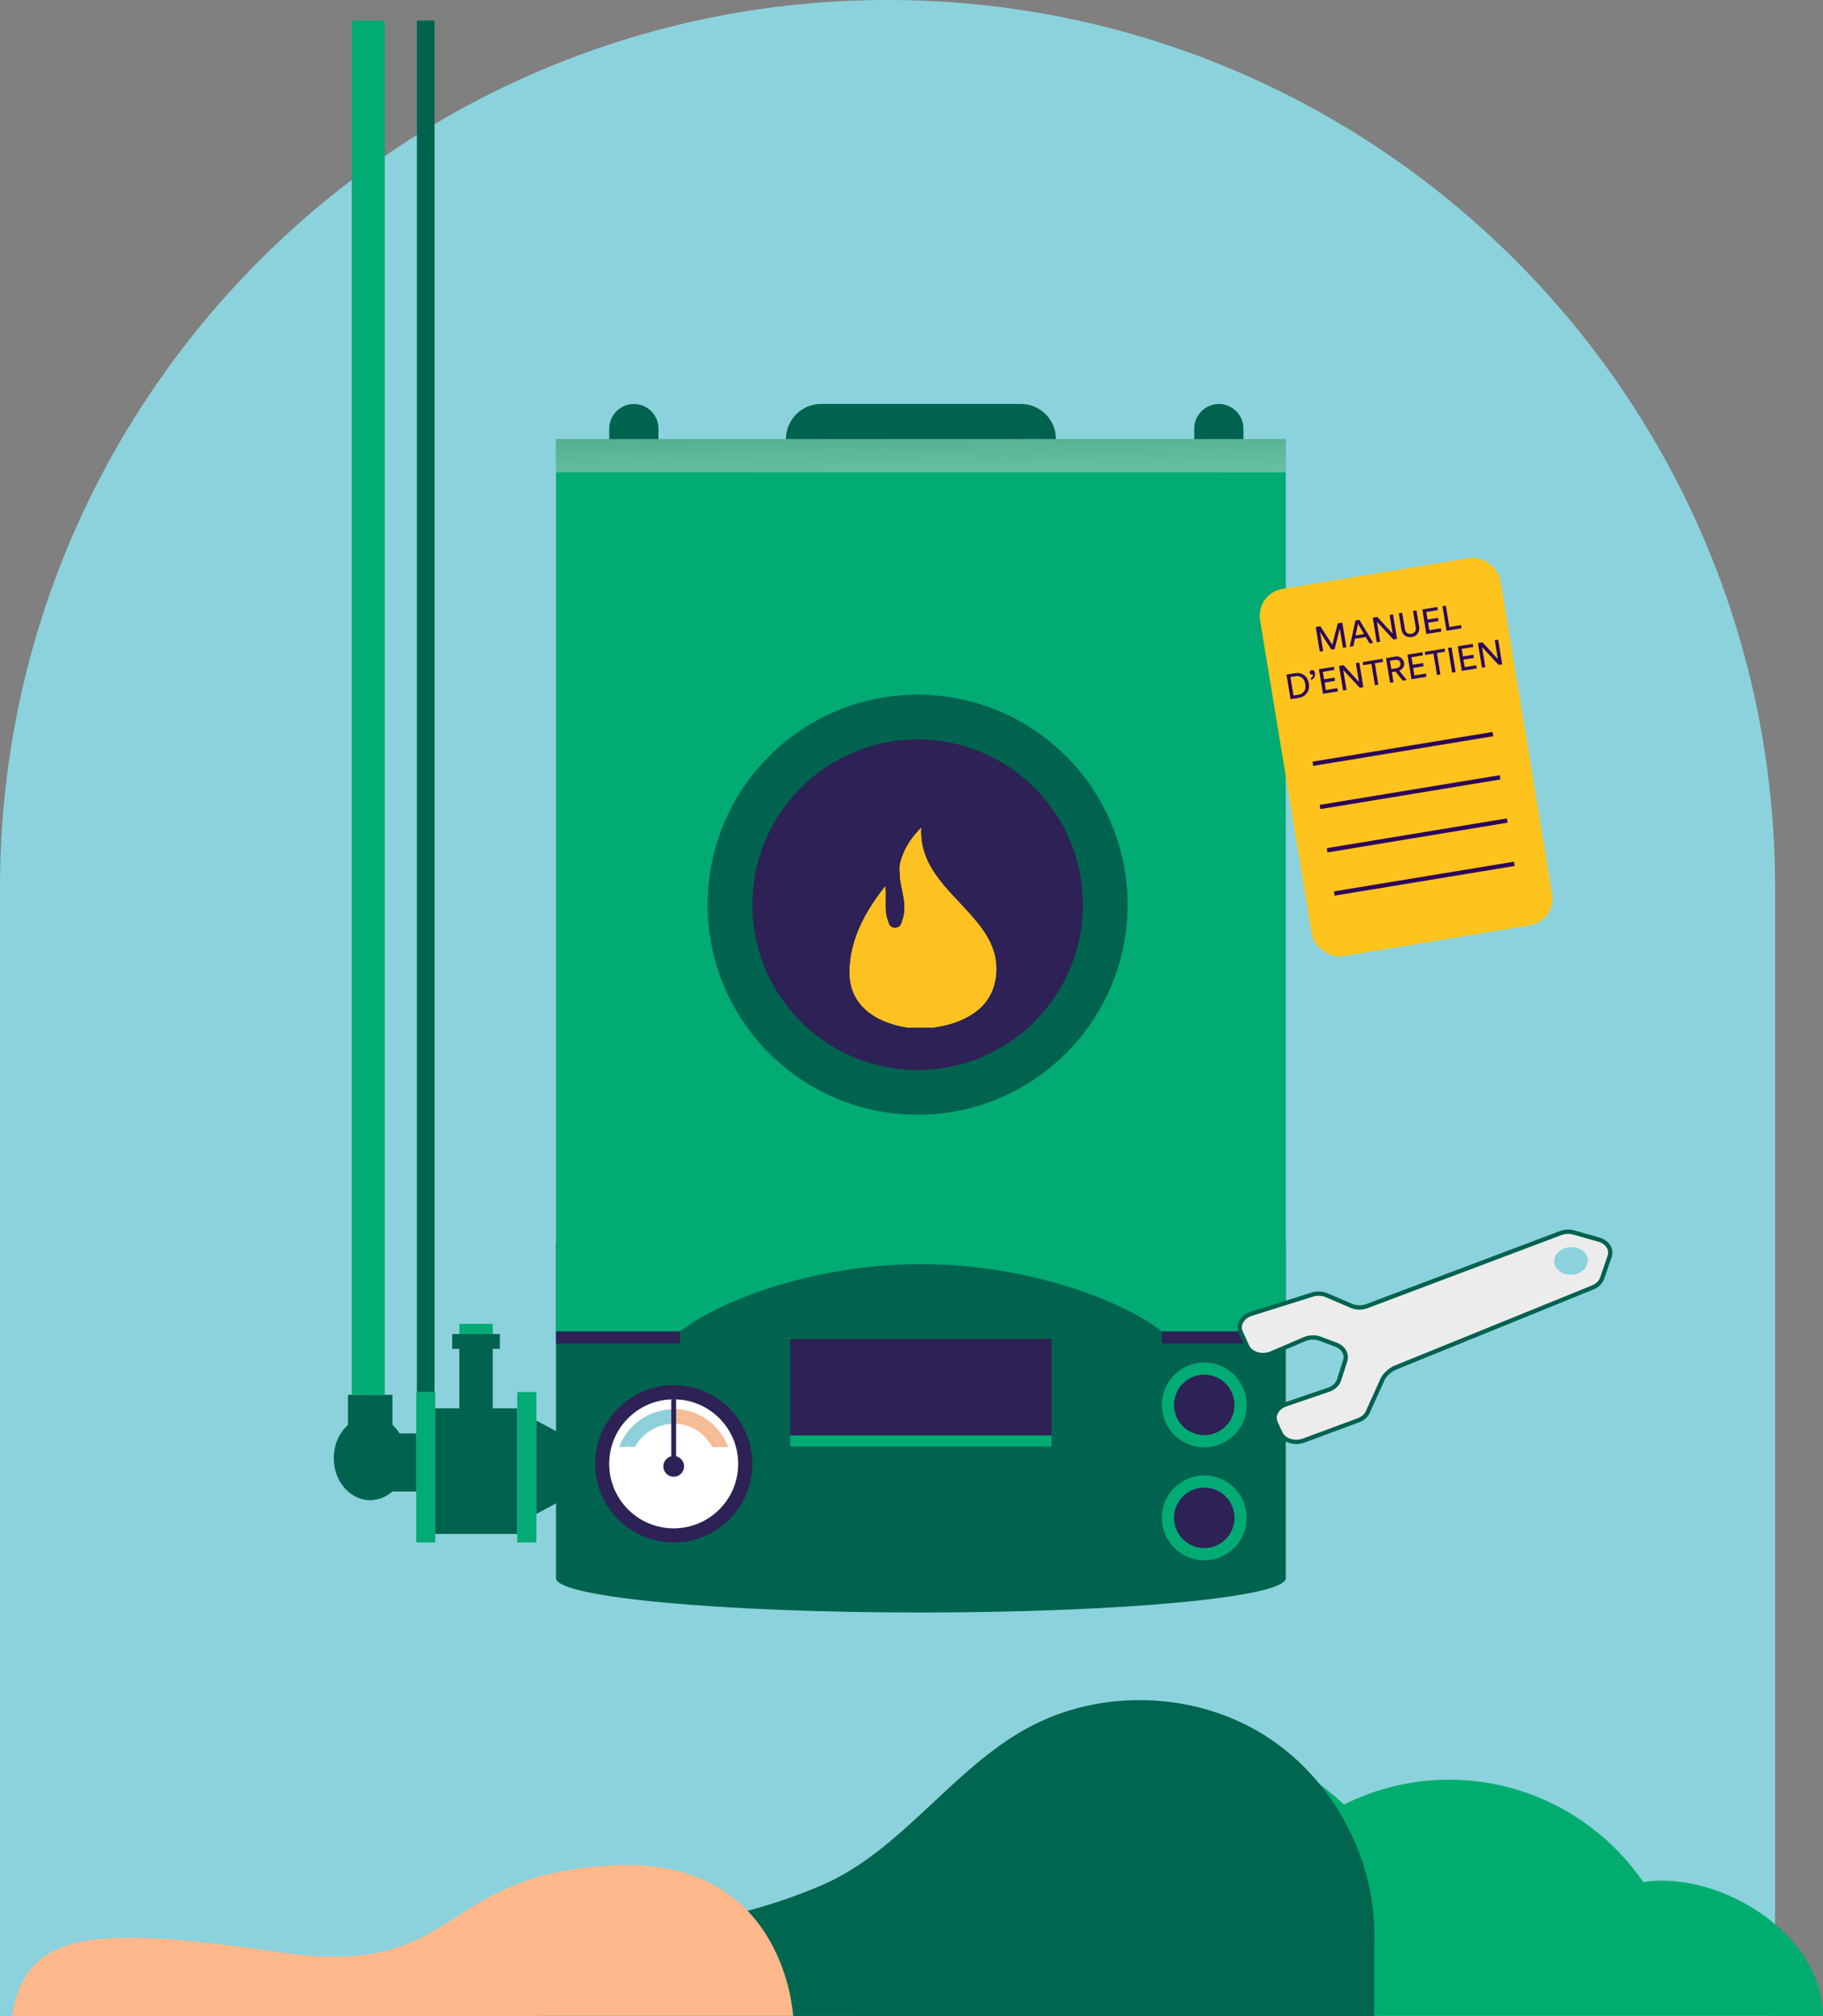 <?xml version="1.0" encoding="UTF-8"?> <svg xmlns="http://www.w3.org/2000/svg" xmlns:xlink="http://www.w3.org/1999/xlink" id="Calque_2" data-name="Calque 2" viewBox="0 0 425.13 470.01"><rect x="0" y="0" width="425.13" height="470.01" fill="#808080" stroke="none"/><defs><style> .cls-1 { fill: #ffb88c; } .cls-2 { fill: #fff; } .cls-3 { fill: none; stroke: #2d005a; } .cls-3, .cls-4 { stroke-miterlimit: 10; } .cls-5 { fill: #2d2155; } .cls-6, .cls-7 { isolation: isolate; } .cls-8 { fill: #8cd2dc; } .cls-9 { fill: #fdc222; } .cls-10 { fill: #00ad6e; } .cls-11 { fill: #f6bc94; } .cls-12 { fill: #02aa74; } .cls-4 { fill: #ececec; stroke: #00624f; } .cls-13 { fill: #ffc31e; } .cls-14 { fill: #00664f; } .cls-15 { fill: #2d005a; } .cls-7 { fill: url(#Dégradé_sans_nom_2); opacity: .47; } .cls-16 { fill: #00634f; } .cls-17 { fill: #8ed0da; } .cls-18 { fill: #796557; } </style><linearGradient id="Dégradé_sans_nom_2" data-name="Dégradé sans nom 2" x1="215.05" y1="-6231.27" x2="214.22" y2="-6172.6" gradientTransform="translate(0 -6104.59) scale(1 -1)" gradientUnits="userSpaceOnUse"><stop offset="0" stop-color="#fff"></stop><stop offset=".09" stop-color="#f7f7f7"></stop><stop offset=".22" stop-color="#e4e4e4"></stop><stop offset=".37" stop-color="#c3c3c3"></stop><stop offset=".54" stop-color="#969696"></stop><stop offset=".73" stop-color="#5c5c5c"></stop><stop offset=".94" stop-color="#171717"></stop><stop offset="1" stop-color="#000"></stop></linearGradient></defs><g id="_57" data-name="57"><g><path class="cls-8" d="m206.98,0h0c114.31,0,206.98,92.67,206.98,206.98v263.02H0V206.98C0,92.67,92.67,0,206.98,0Z"></path><path class="cls-10" d="m425.13,470c0-17.41-20.25-31.54-37.65-31.54-1.45,0-2.87.13-4.27.32-9.93-14.4-26.52-23.85-45.33-23.85-8.8,0-17.08,2.12-24.46,5.79-12.01-11.17-28.07-18.05-45.77-18.05-37.17,0-67.31,30.15-67.31,67.33"></path><path class="cls-14" d="m125.89,470.01s6.66-19.2,30.78-21.38c11.93-1.08,23.71-4.32,34.74-9,18.73-7.95,30.46-27.13,48.34-36.82,16.91-9.17,38.73-8.49,55.05,1.7,16.31,10.19,26.49,29.51,25.67,48.73v16.77H125.89Z"></path><path class="cls-1" d="m2.81,470h182.15s-1.8-36.59-40.89-35.14c-42.51,1.57-36.03,26.41-78.04,20.41-42.01-6-59.96-6.21-63.22,14.73"></path><g id="Calque_1-2" data-name="Calque 1"><path class="cls-16" d="m284.24,115.75h0c-3.16,0-5.74-2.58-5.74-5.74v-10.08c0-3.16,2.58-5.74,5.74-5.74h0c3.16,0,5.74,2.58,5.74,5.74v10.08c0,3.16-2.58,5.74-5.74,5.74Z"></path><rect class="cls-12" x="107.12" y="308.64" width="7.78" height="4.12"></rect><rect class="cls-16" x="107.12" y="313.75" width="7.78" height="14.74"></rect><rect class="cls-16" x="105.45" y="311.03" width="11.12" height="3.45"></rect><rect class="cls-16" x="101.5" y="328.34" width="19.12" height="29.29"></rect><rect class="cls-12" x="120.63" y="324.56" width="4.45" height="35.06"></rect><rect class="cls-12" x="97.06" y="324.56" width="4.44" height="35.06"></rect><polygon class="cls-16" points="131.52 349.51 125.07 352.98 125.07 331.19 131.52 334.67 131.52 349.51"></polygon><path class="cls-16" d="m147.82,115.75h0c-3.16,0-5.74-2.58-5.74-5.74v-10.08c0-3.16,2.58-5.74,5.74-5.74h0c3.16,0,5.74,2.58,5.74,5.74v10.08c0,3.16-2.58,5.74-5.74,5.74Z"></path><path class="cls-16" d="m129.67,289.68v78.27c0,4.42,38.09,8,85.09,8s85.09-3.58,85.09-8v-78.27h-170.18Z"></path><path class="cls-12" d="m299.85,102.36h-170.18v208.08h28.9c8.18-6.56,30.24-15.71,56.19-15.71s48,9.15,56.19,15.71h28.9V102.36Z"></path><rect class="cls-5" x="184.29" y="312.2" width="60.94" height="22.47"></rect><path class="cls-12" d="m290.73,327.55c0,5.46-4.43,9.89-9.89,9.89s-9.89-4.43-9.89-9.89,4.43-9.89,9.89-9.89,9.89,4.43,9.89,9.89h0Z"></path><path class="cls-5" d="m287.89,327.55c0,3.89-3.16,7.05-7.05,7.05s-7.05-3.16-7.05-7.05,3.16-7.05,7.05-7.05,7.05,3.16,7.05,7.05Z"></path><path class="cls-12" d="m290.73,353.88c0,5.46-4.43,9.89-9.89,9.89s-9.89-4.43-9.89-9.89,4.43-9.89,9.89-9.89,9.89,4.43,9.89,9.89h0Z"></path><path class="cls-5" d="m287.89,353.88c0,3.89-3.16,7.05-7.05,7.05s-7.05-3.16-7.05-7.05,3.16-7.05,7.05-7.05,7.05,3.16,7.05,7.05Z"></path><rect class="cls-12" x="184.29" y="334.67" width="60.94" height="2.58"></rect><rect class="cls-18" x="190.82" y="98.51" width="47.88" height="3.85"></rect><rect class="cls-5" x="129.67" y="310.43" width="28.91" height="2.82"></rect><rect class="cls-5" x="270.95" y="310.43" width="28.91" height="2.82"></rect><rect class="cls-16" x="88.83" y="334.2" width="8.23" height="13.54"></rect><path class="cls-16" d="m94.83,339.97c0,5.41-3.81,9.79-8.5,9.79s-8.5-4.38-8.5-9.79,3.81-9.79,8.5-9.79,8.5,4.38,8.5,9.79Z"></path><rect class="cls-16" x="81.15" y="325.2" width="10.37" height="11.29"></rect><rect class="cls-12" x="82.04" y="4.8" width="7.68" height="320.4"></rect><rect class="cls-16" x="97.22" y="4.8" width="4.11" height="319.76"></rect><path class="cls-16" d="m238.07,94.18h-46.6c-4.52,0-8.18,3.66-8.18,8.18h62.96c0-4.52-3.66-8.18-8.18-8.18h0Z"></path><rect class="cls-7" x="129.67" y="102.36" width="170.18" height="7.76"></rect><circle class="cls-5" cx="157.12" cy="341.29" r="18.33"></circle><path class="cls-2" d="m172.15,341.29c0,8.3-6.73,15.04-15.04,15.04s-15.04-6.73-15.04-15.04,6.73-15.04,15.04-15.04,15.04,6.73,15.04,15.04Z"></path><path class="cls-17" d="m157.12,328.57v1.7c-4.86,0-9.04,2.9-10.91,7.07h-1.83c1.97-5.12,6.94-8.77,12.74-8.77Z"></path><path class="cls-11" d="m157.15,330.2l.02-1.7c5.8.05,10.74,3.75,12.66,8.89l-1.83-.02c-1.82-4.19-5.98-7.13-10.84-7.18h0Z"></path><path class="cls-11" d="m167.98,337.38l-1.89-.02c-1.71-3.22-5.08-5.43-8.97-5.47l.02-1.7c4.86.05,9.01,2.99,10.84,7.18h0Z"></path><path class="cls-17" d="m157.12,330.26v1.7c-3.89,0-7.28,2.18-9.02,5.37h-1.89c1.87-4.17,6.05-7.07,10.91-7.07h0Z"></path><path class="cls-5" d="m154.69,341.88c0,1.34,1.09,2.42,2.42,2.42s2.42-1.09,2.42-2.42c0-1.14-.79-2.1-1.86-2.35v-13.33h-1.13v13.33c-1.06.26-1.86,1.21-1.86,2.35h0Z"></path><circle class="cls-16" cx="213.99" cy="210.93" r="48.97"></circle><circle class="cls-5" cx="213.99" cy="210.93" r="38.54" transform="translate(-86.47 213.1) rotate(-45)"></circle><g><path class="cls-9" d="m232.33,225.45c-.11-4.76-2.76-8.56-5.97-12.16-5.29-6-12.04-11.32-11.55-20.27,0,0-.02.02-.03.04-1.86,1.88-3.19,3.78-4,5.74-.7,1.51-1.16,3.14-.94,4.64,0,.96.1,1.94.32,2.95.43,2.03.92,4.05.74,6.09-.05.64-.17,1.28-.39,1.93-.28.85-.44,1.91-1.79,1.91s-1.46-1.1-1.77-1.92c-.81-2.31-.27-4.7-.51-7.74-1.1,1.38-2.1,2.76-3,4.14-1.31,2-2.4,4.02-3.25,6.07-1.22,2.95-1.93,5.98-2.05,9.19-.14,3.5.9,6.49,3.22,8.85.41.41.86.8,1.35,1.18.91.69,1.96,1.32,3.17,1.85,2.02.86,4.06,1.41,6.15,1.66h5.38c1.46-.18,2.93-.47,4.38-.91,3.17-.96,5.59-2.39,7.34-4.21,2.19-2.34,3.29-5.33,3.21-9.02h0Z"></path><path class="cls-9" d="m232.33,225.45c-.11-4.76-2.76-8.56-5.97-12.16-5.29-6-12.04-11.32-11.55-20.27-3.3,3.33-4.96,6.7-4.97,10.42,2.35,4,6.02,7.34,9.17,10.92,3.22,3.61,5.86,7.4,5.97,12.16.08,3.69-1.01,6.68-3.21,9.02-1.65,1.72-3.89,3.08-6.8,4.04h2.43c1.46-.18,2.93-.47,4.38-.91,3.17-.96,5.59-2.39,7.34-4.21,2.19-2.34,3.29-5.33,3.21-9.02h0Z"></path><path class="cls-9" d="m210.9,212.48c-.05.64-.17,1.28-.39,1.93-.28.85-.44,1.91-1.79,1.91s-1.46-1.1-1.77-1.92c-.81-2.31-.27-4.7-.51-7.74-1.1,1.38-2.1,2.76-3,4.14-1.31,2-2.4,4.02-3.25,6.07-1.22,2.95-1.93,5.98-2.05,9.19-.14,3.5.9,6.49,3.22,8.85.41.41.86.8,1.35,1.18,19.16-2.34,13.43-15.71,8.2-23.6h0Z"></path><path class="cls-9" d="m224.99,226.52c-.11-4.76-2.76-8.56-5.97-12.16,0,0-9.96-11.23-4.2-21.34,0,0-5.65,5.79-4.97,10.42l.66,1.05c-.23-.34-.45-.69-.66-1.05,0,.96.1,1.94.32,2.95.43,2.03.92,4.05.74,6.09,5.23,7.89,10.97,21.26-8.2,23.6.91.69,1.96,1.32,3.17,1.85,2.02.86,4.06,1.41,6.15,1.66h2.95c2.91-.96,5.15-2.32,6.8-4.04,2.19-2.34,3.29-5.33,3.21-9.02h0Z"></path></g><g><path class="cls-4" d="m298.56,334.09l-1.08-2.44c-.74-1.66.32-3.54,2.38-4.24l9.94-3.39c1.22-.41,2.15-1.28,2.48-2.32l1.42-4.46c.49-1.52-.41-3.08-2.14-3.73l-3.72-1.39c-1.14-.43-2.48-.39-3.63.1l-7.72,3.31c-2.18.93-4.82.15-5.65-1.67l-1.49-3.25c-.78-1.7.33-3.64,2.47-4.31l10.85-3.41,3.33-1.05c1.11-.35,2.35-.3,3.38.14l5.78,2.48c1.11.48,2.46.5,3.63.05l45.16-17.02c.98-.37,2.1-.42,3.1-.13l5.86,1.67c1.96.56,3.03,2.25,2.46,3.9l-1.74,5.08c-.34.98-1.21,1.8-2.36,2.22l-45.82,18.61c-1.2.44-2.81,1.93-3.12,2.96l-3.08,6.78c-.05.17-.12.34-.21.51l-.13.25c-.41.8-1.19,1.45-2.17,1.81l-12.72,4.71c-2.17.8-4.66-.02-5.44-1.79l-.02.02Z"></path><ellipse class="cls-8" cx="366.37" cy="293.99" rx="3.93" ry="3.21" transform="translate(-16.84 22.31) rotate(-3.41)"></ellipse></g><g><rect class="cls-13" x="299.49" y="133.13" width="56.81" height="86.79" rx="6.34" ry="6.34" transform="translate(-24.34 55.68) rotate(-9.36)"></rect><g class="cls-6"><g class="cls-6"><path class="cls-15" d="m313.97,150.9l-.78.13-.74-4.46-1.22,4.78-.73.12-2.67-4.14.73,4.46-.78.13-.94-5.73,1.07-.18,2.79,4.33,1.27-5,1.06-.17.94,5.73Z"></path><path class="cls-15" d="m319.39,150.01l-.89-1.5-2.54.42-.34,1.7-.85.14,1.33-6.1.91-.15,3.22,5.35-.86.14Zm-2.71-4.59l-.55,2.73,1.97-.33-1.42-2.41Z"></path><path class="cls-15" d="m325.77,148.96l-.82.14-3.86-4.16.77,4.67-.79.13-.94-5.73,1.06-.17,3.59,3.92-.72-4.4.79-.13.94,5.73Z"></path><path class="cls-15" d="m330.62,147.72c-.32.43-.79.69-1.39.79-.6.1-1.13,0-1.57-.31-.45-.3-.72-.78-.83-1.43l-.62-3.77.78-.13.62,3.75c.07.44.24.75.5.96s.6.27,1,.2.7-.24.88-.51c.18-.27.24-.63.16-1.07l-.62-3.75.79-.13.62,3.77c.11.65,0,1.19-.33,1.62Z"></path><path class="cls-15" d="m336.12,147.25l-3.48.57-.94-5.73,3.48-.57.12.73-2.69.44.29,1.76,2.44-.4.12.74-2.44.4.29,1.75,2.69-.44.12.73Z"></path><path class="cls-15" d="m340.83,146.48l-3.5.58-.94-5.73.79-.13.82,4.99,2.71-.45.12.74Z"></path></g><g class="cls-6"><path class="cls-15" d="m302.96,162.68l-1.99.33-.95-5.73,2-.33c.77-.13,1.46.02,2.07.44.61.42.98,1.08,1.13,1.98.15.89,0,1.64-.45,2.23s-1.05.95-1.82,1.08Zm-1.31-.51l1.17-.19c.56-.09,1-.35,1.3-.79.31-.43.41-1,.29-1.68-.11-.7-.38-1.2-.81-1.52s-.92-.43-1.48-.34l-1.19.2.71,4.32Z"></path></g><g class="cls-6"><path class="cls-15" d="m305.43,156.83c-.02-.13.01-.26.1-.38.09-.12.21-.19.37-.21.17-.03.33.01.47.11.14.1.23.27.26.5.07.45.02.82-.17,1.11-.19.29-.42.47-.7.55l-.06-.39c.17-.07.3-.19.39-.37.09-.18.12-.36.1-.55-.03.03-.08.06-.16.07-.14.02-.27,0-.39-.08-.11-.08-.18-.19-.21-.35Z"></path><path class="cls-15" d="m312,161.19l-3.48.57-.94-5.73,3.48-.57.12.73-2.69.44.29,1.76,2.44-.4.12.74-2.44.4.29,1.75,2.69-.44.12.73Z"></path><path class="cls-15" d="m317.93,160.21l-.82.14-3.87-4.16.77,4.67-.79.13-.95-5.73,1.06-.17,3.59,3.92-.72-4.4.79-.13.95,5.73Z"></path><path class="cls-15" d="m322.53,154.32l-1.92.32.82,4.99-.79.13-.82-4.99-1.92.32-.12-.73,4.62-.76.12.73Z"></path><path class="cls-15" d="m327.13,158.7l-1.69-2.13-.86.14.39,2.34-.8.13-.94-5.73,2.16-.36c.53-.09.98,0,1.35.28s.6.65.68,1.14c.07.42,0,.79-.2,1.12-.2.33-.51.58-.93.73l1.76,2.17-.92.15Zm-2.67-2.7l1.21-.2c.32-.05.57-.18.74-.39.17-.21.23-.46.18-.76-.05-.3-.19-.53-.42-.67s-.51-.19-.83-.14l-1.21.2.32,1.96Z"></path><path class="cls-15" d="m332.65,157.79l-3.48.57-.94-5.73,3.48-.57.12.73-2.69.44.29,1.76,2.44-.4.12.74-2.44.4.29,1.75,2.69-.44.12.73Z"></path><path class="cls-15" d="m337.01,151.94l-1.92.32.82,4.99-.79.13-.82-4.99-1.92.32-.12-.73,4.62-.76.12.73Z"></path><path class="cls-15" d="m339.45,156.67l-.81.13-.94-5.73.81-.13.94,5.73Z"></path><path class="cls-15" d="m344.39,155.85l-3.48.57-.95-5.73,3.48-.57.12.73-2.69.44.29,1.76,2.44-.4.12.74-2.44.4.29,1.75,2.69-.44.12.73Z"></path><path class="cls-15" d="m350.31,154.88l-.82.14-3.87-4.16.77,4.67-.79.13-.94-5.73,1.06-.17,3.59,3.92-.72-4.4.79-.13.94,5.73Z"></path></g></g><line class="cls-3" x1="307.84" y1="188.15" x2="349.82" y2="181.23"></line><line class="cls-3" x1="309.5" y1="198.24" x2="351.49" y2="191.31"></line><line class="cls-3" x1="311.16" y1="208.32" x2="353.15" y2="201.4"></line><line class="cls-3" x1="306.17" y1="178.07" x2="348.16" y2="171.15"></line></g></g></g></g></svg> 